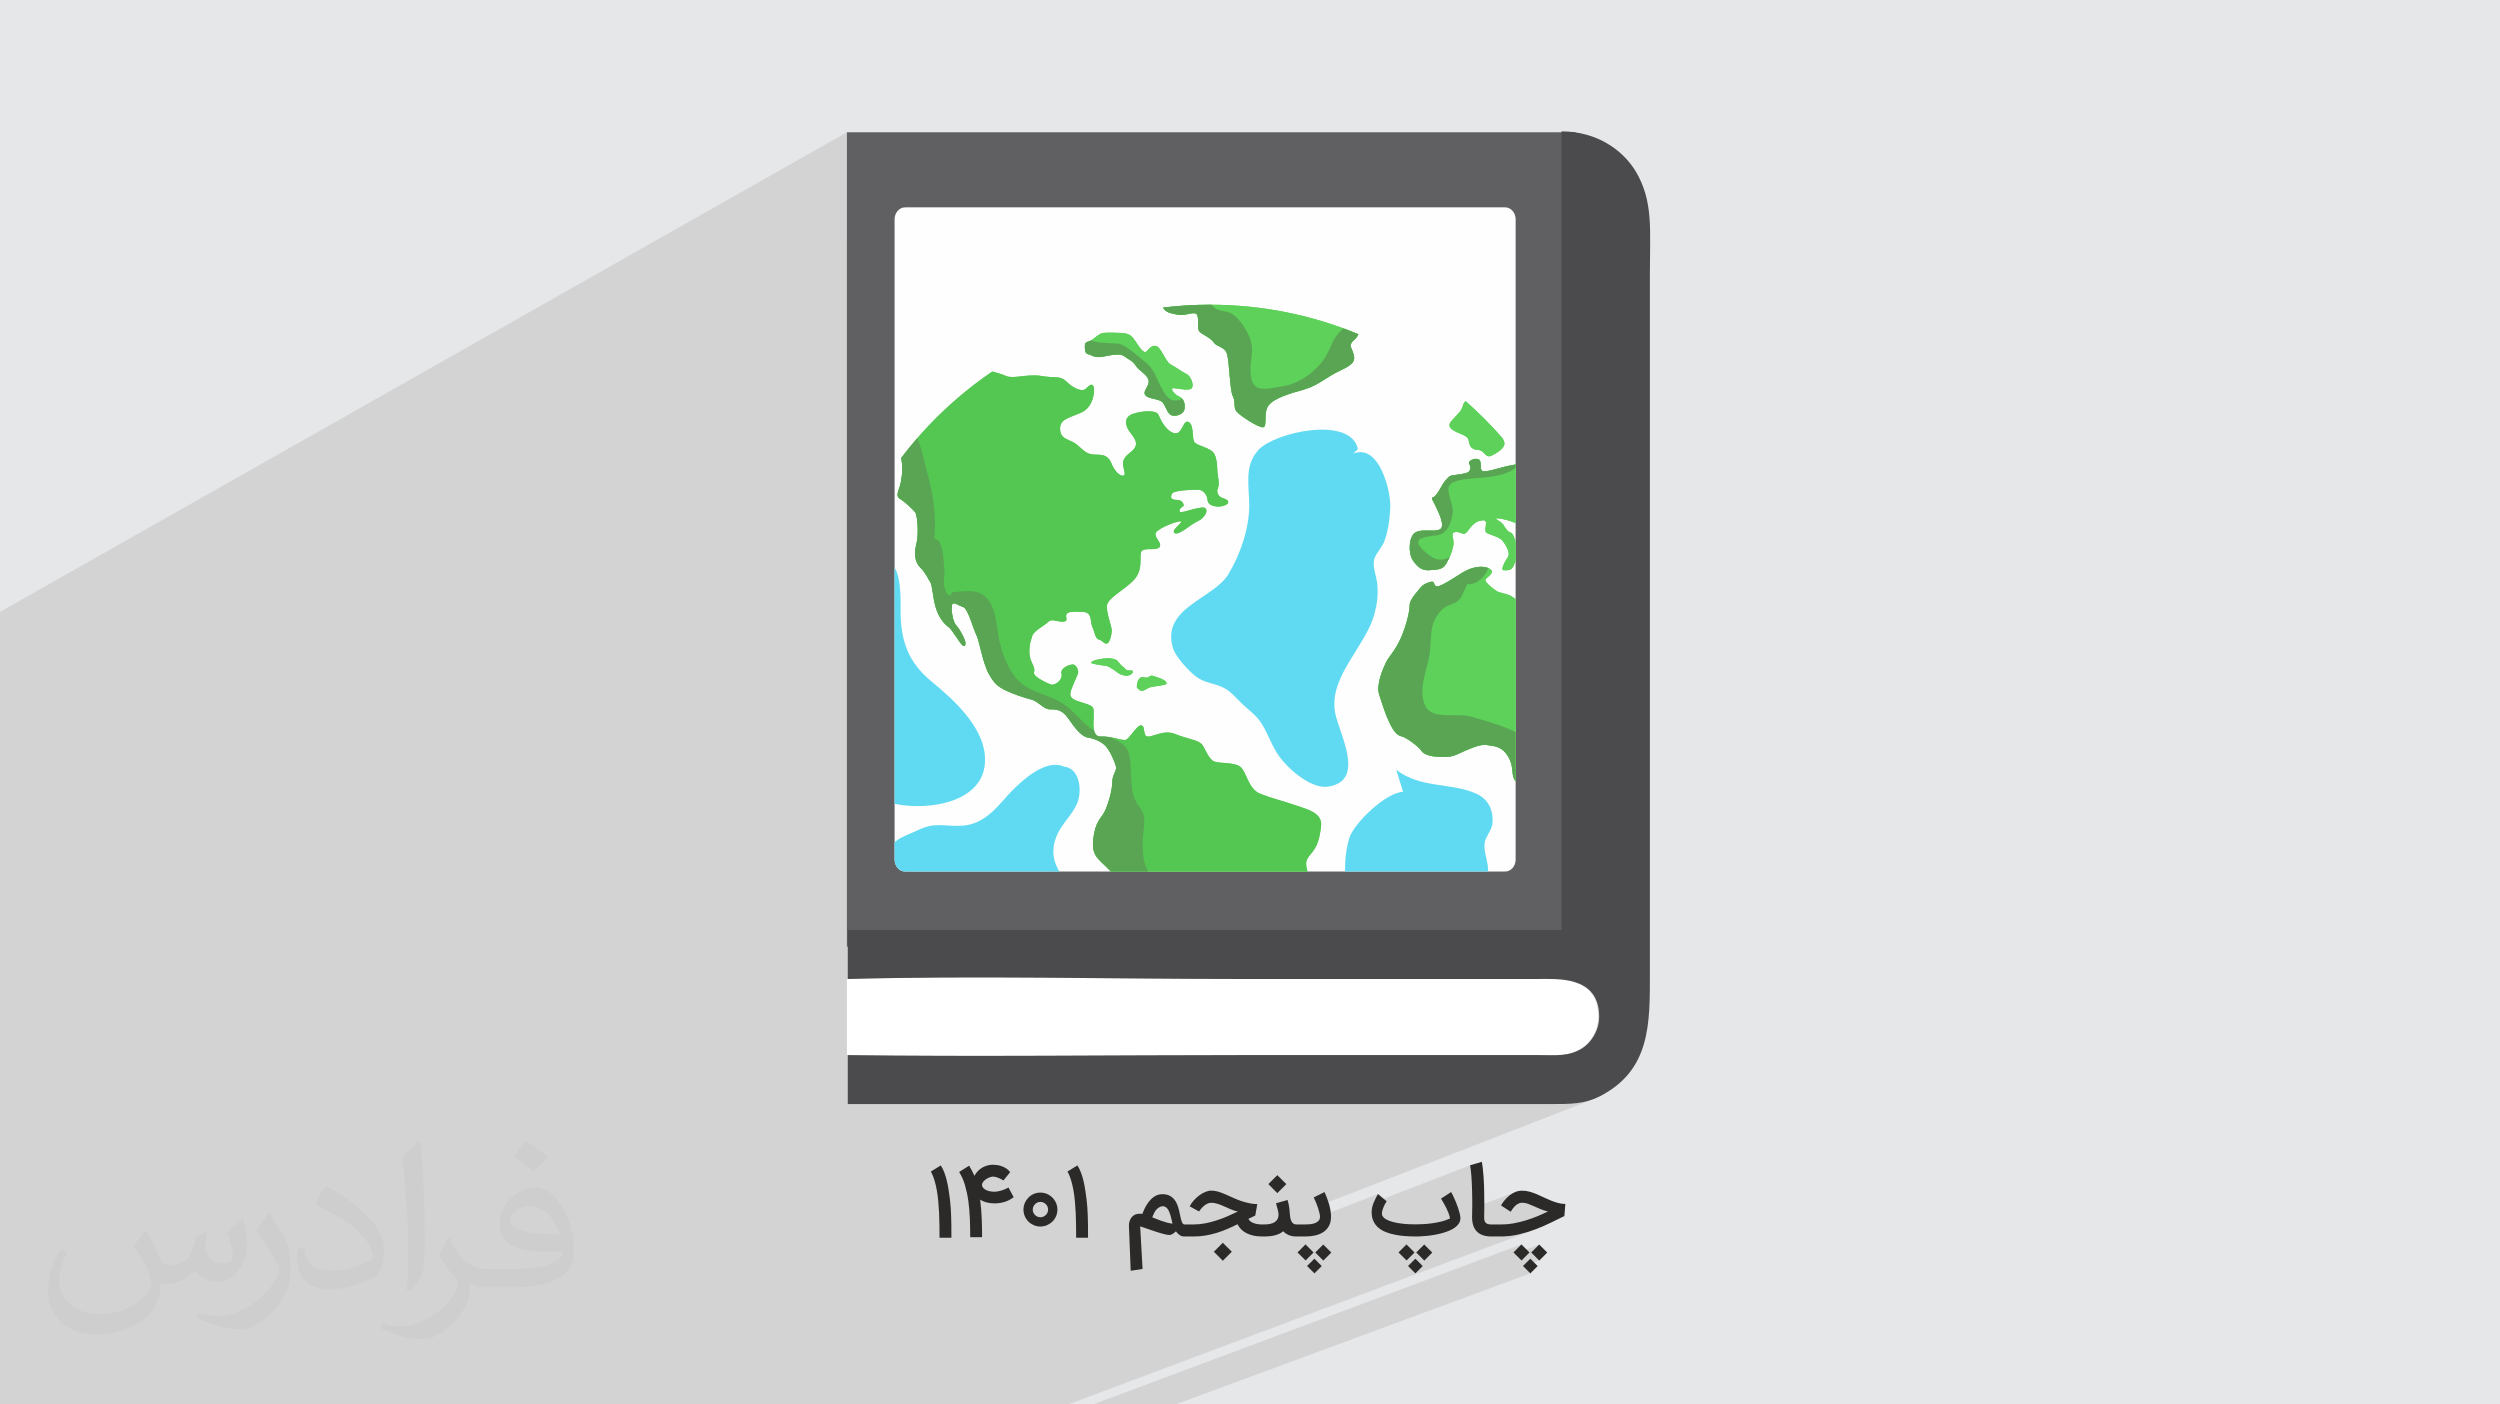 <?xml version="1.0" encoding="UTF-8"?>
<!DOCTYPE svg PUBLIC "-//W3C//DTD SVG 1.1//EN" "http://www.w3.org/Graphics/SVG/1.1/DTD/svg11.dtd">
<!-- Creator: CorelDRAW 2020 (64-Bit) -->
<svg xmlns="http://www.w3.org/2000/svg" xml:space="preserve" width="94.192mm" height="52.917mm" version="1.1" style="shape-rendering:geometricPrecision; text-rendering:geometricPrecision; image-rendering:optimizeQuality; fill-rule:evenodd; clip-rule:evenodd"
viewBox="0 0 9419.16 5291.66"
 xmlns:xlink="http://www.w3.org/1999/xlink"
 xmlns:xodm="http://www.corel.com/coreldraw/odm/2003">
 <defs>
  <style type="text/css">
   <![CDATA[
    .fil12 {fill:none}
    .fil5 {fill:#4B4B4D}
    .fil3 {fill:#606062}
    .fil0 {fill:#E6E7E8}
    .fil6 {fill:#FEFEFE}
    .fil4 {fill:white}
    .fil13 {fill:#2B2A29;fill-rule:nonzero}
    .fil7 {fill:#3DD4F2;fill-rule:nonzero}
    .fil10 {fill:#54C652;fill-rule:nonzero}
    .fil11 {fill:#59A554;fill-rule:nonzero}
    .fil9 {fill:#5DD159;fill-rule:nonzero}
    .fil8 {fill:#60DAF2;fill-rule:nonzero}
    .fil2 {fill:#373435;fill-opacity:0.031}
    .fil1 {fill:#2B2A29;fill-opacity:0.102}
   ]]>
  </style>
     <clipPath id="id0">
      <path d="M3410.03 781.23l2260.81 0c21.85,0.02 39.55,20.23 39.55,45.14l0 2412.19c0,24.91 -17.72,45.09 -39.55,45.09l-2260.81 0c-21.83,0 -39.52,-20.19 -39.52,-45.11l0 -2412.19c0,-24.91 17.72,-45.1 39.55,-45.1l-0.03 -0.02z"/>
     </clipPath>
       <mask id="id1">
  <linearGradient id="id2" gradientUnits="userSpaceOnUse" x1="3101.08" y1="2607.79" x2="6014.37" y2="2607.79">
   <stop offset="0" style="stop-opacity:1; stop-color:white"/>
   <stop offset="0.941" style="stop-opacity:1; stop-color:white"/>
   <stop offset="0.969" style="stop-opacity:0; stop-color:white"/>
   <stop offset="1" style="stop-opacity:0; stop-color:white"/>
  </linearGradient>
        <rect style="fill:url(#id2)" x="3094.72" y="1144.26" width="2927.28" height="2927.28"/>
       </mask>
 </defs>
 <g id="Layer_x0020_1">
  <polygon class="fil0" points="-0,0 9419.16,0 9419.16,5291.66 -0,5291.66 "/>
  <path class="fil1" d="M2576.33 5291.66l-1.83 0 -5.17 0 -48.21 0 -6.5 0 -19.82 0 -0.41 0 -15.09 0 -4.1 0 -2.75 0 -91.64 0 -19.24 0 -103.57 0 -88.07 0 -36.06 0 -42.16 0 -62.27 0 -3.79 0 -38.38 0 -48.59 0 -32.34 0 -42.44 0 -9.34 0 -8.26 0 -46.3 0 -2.29 0 -2.88 0 -75.63 0 -1.62 0 -32.13 0 -0.48 0 -42.18 0 -65.52 0 -33.43 0 -10.5 0 -41.69 0 -3 0 -15.28 0 -83.82 0 -16.63 0 -448.61 0 -5.85 0 -30.69 0 -25.33 0 -307.22 0 -381.48 0 -2.92 0 -0.09 0 -0.01 0 -0.03 0 -2.89 0 -154.06 0 -13.74 0 0 -176.66 0 -1.3 0 -107.35 0 -53.82 0 -106.84 0 -55.28 0 -1073.57 0 -52.47 0 -983.18 0 -20.37 0 -0.03 0 -4.29 0 -351.1 3190.86 -1807.08 0 398.84 203.81 -112.37 7.42 -2.62 7.89 -0.91 0.05 -0.03 1917.05 0 556.3 -286.21 0 3008.92 -152 62.62 204.74 0 -298.13 121.96 156.42 0 14.54 -0.11 16.19 -0.15 17.48 0.06 18.42 0.56 19 1.31 19.22 2.32 19.09 3.61 18.59 5.16 17.75 6.98 16.53 9.05 14.98 11.41 13.05 14.01 10.77 16.89 8.14 20.04 5.15 23.44 1.79 27.12 -0.38 10.35 -1.09 10.02 -1.76 9.69 -2.38 9.33 -2.93 8.97 -3.44 8.58 -3.9 8.19 -4.29 7.78 -4.65 7.36 -4.93 6.91 -5.18 6.47 -5.37 5.99 -5.51 5.51 -5.58 5.02 -5.62 4.5 -5.59 3.98 -9.81 5.72 -9.7 4.87 -9.63 4.07 -496.1 196.27 399.96 0 3.29 0 15.04 -0.01 14.26 -0.05 13.55 -0.14 12.93 -0.26 12.36 -0.44 11.88 -0.66 11.46 -0.92 11.11 -1.22 10.85 -1.58 10.65 -1.96 10.52 -2.39 10.47 -2.87 10.48 -3.4 10.58 -3.96 -1042.81 405.3 0.75 2.19 0.84 2.55 0.81 2.53 0.77 2.49 0.73 2.44 0.7 2.39 0.65 2.33 0.62 2.27 0.58 2.22 0.54 2.15 0.5 2.09 0.47 2.03 0.41 1.91 0.33 1.8 0.28 1.68 0.21 1.56 0.14 1.44 0.09 1.33 0.01 0.44 218.35 -84.54 -1.07 2 -1.06 2 -1.07 2 -1.07 2 -1.06 2 -1.07 2 -1.07 2 -1.07 2 -1.03 2.04 -1.01 2.04 -0.99 2.05 -0.96 2.07 -0.94 2.07 -0.92 2.08 -0.88 2.09 -0.72 1.76 363.16 -140.28 0.4 2.13 0.39 2.2 0.37 2.29 0.37 2.37 0.35 2.45 0.33 2.53 0.33 2.6 0.31 2.68 0.3 2.72 0.29 2.79 0.27 2.83 0.27 2.89 0.26 2.95 0.24 3 0.24 3.05 0.23 3.1 0.22 3.12 0.21 3.15 0.2 3.18 0.19 3.21 0.18 3.25 0.17 3.28 0.16 3.31 0.16 3.34 0.15 3.33 0.14 3.33 0.14 3.33 0.13 3.34 0.13 3.33 0.11 3.35 0.12 3.35 0.1 3.35 0.07 3.32 0.08 3.31 0.07 3.3 0.07 3.28 0.06 3.27 0.05 3.25 0.04 3.23 0.04 3.22 0.05 3.18 0.04 3.12 0.03 3.08 0.03 3.02 0.02 2.96 0.02 2.91 0.01 2.86 0 2.8 -0.01 4.61 -0.01 4.43 -0.03 4.24 -0.04 3.79 163.16 -62.1 -2.93 1.22 -2.87 1.32 -2.82 1.43 -2.77 1.53 -2.72 1.62 -2.67 1.74 -2.62 1.83 -2.57 1.93 -2.51 1.99 -2.46 2.06 -2.4 2.13 -2.34 2.2 -2.29 2.27 -2.23 2.33 -2.17 2.39 -2.11 2.46 -2.05 2.5 -1.97 2.53 -1.89 2.55 -1.83 2.57 -1.75 2.59 -1.67 2.61 -1.61 2.62 -1.54 2.64 17.35 11.26 52.36 -19.84 1.38 -0.45 1.42 -0.38 1.43 -0.3 1.46 -0.24 1.49 -0.16 1.51 -0.1 1.54 -0.03 2.65 0.06 2.66 0.18 2.66 0.3 2.67 0.43 2.68 0.54 2.7 0.67 2.7 0.78 2.71 0.91 2.71 0.99 2.73 1.03 2.77 1.08 2.79 1.13 2.81 1.18 2.85 1.22 2.88 1.27 2.91 1.32 2.94 1.32 2.99 1.34 3.02 1.34 3.07 1.35 3.11 1.36 3.15 1.37 3.21 1.38 3.26 1.39 3.31 1.36 3.37 1.3 3.44 1.22 3.51 1.15 3.56 1.09 3.63 1.01 3.69 0.95 3.76 0.87 -4.79 2.33 -4.87 2.32 -4.95 2.3 -5.02 2.29 -5.1 2.28 -5.17 2.26 -5.25 2.24 -5.33 2.22 -5.36 2.16 -5.4 2.1 -161.33 60.72 0 11.03 7.05 0 31.33 0 8.7 -0.29 8.6 -0.5 8.51 -0.72 8.41 -0.94 8.32 -1.16 8.22 -1.38 8.13 -1.6 8.03 -1.82 7.95 -1.97 7.86 -2.07 7.79 -2.2 7.71 -2.3 7.62 -2.43 7.54 -2.53 7.46 -2.65 -1754.56 657.59 -8.96 0 -72.67 0 -6.65 0 -11.07 0 -6.67 0 -9.86 0 -7.98 0 -25.38 0 -14.63 0 -37.42 0 -3.59 0 -46.81 0 -0.11 0 -16.92 0 -23.48 0 -8.7 0 -14.91 0 -28.97 0 -27.22 0 -30.25 0 -1.61 0 -14.91 0 -42.01 0 -7.36 0 -42.29 0 -14.86 0 -40.01 0 -45.93 0 -6.87 0 -11.03 0 -13.43 0 -32.67 0 -45.62 0 -56.7 0 -6.64 0 -34.14 0 -0.6 0 -18.65 0 -28.33 0 -9.48 0 -5.5 0 -13.44 0 -0.7 0 -6.64 0 -32.52 0 -46.64 0 -3.67 0 -2.22 0 -24.6 0 -19.68 0 -25.42 0 -18.33 0 -9.73 0 -0.45 0 -2.52 0 -6.34 0 -7.32 0 -53.64 0 -18.09 0 -6.65 0 -28.11 0 -7.21 0 -25.77 0 -1.27 0 -12.84 0 -33.31 0 -48.56 0 -15.04 0 -0.33 0 -39.88 0 -8 0 -26.46 0 -4.04 0 -17.51 0zm1852.12 0l-92.23 0 -5.89 0 -44.28 0 -14.36 0 -42.15 0 -48.07 0 -15.78 0 -48.23 0 1614.71 -603.13 -30.04 30.24 4.54 4.51 92.35 -34.41 -30.03 30.1 30.44 30.45 -59.76 22.14 26.13 26.14 -1337.35 493.96z"/>
  <path class="fil2" d="M550.85 4636.82c17.98,27.25 29.64,53.44 41.02,82.55 8.46,16.94 12.95,48.16 52.65,48.16 11.63,0 28.32,-3.43 43.13,-11.63 16.66,-8.74 29.36,-21.97 35.99,-42.06l15.87 -53.44 38.63 -19.05 2.64 2.64c-5.28,20.12 -6.6,39.42 -6.6,54.51 0,44.7 38.63,61.65 69.32,61.65 17.98,0 34.14,-8.74 34.14,-25.15 0,-21.16 -8.99,-57.15 -20.65,-89.43 17.98,-17.98 35.99,-35.99 56.62,-50.55l3.17 1.6c8.99,38.1 14.02,75.67 14.02,100.81 0,24.61 -10.85,51.87 -19.84,69.6 -18.52,34.92 -51.33,62.71 -91.01,62.71 -30.15,0 -63.75,-15.09 -86.79,-43.13l-1.32 0c-21.69,27 -55.3,51.33 -109.02,51.33l-16.66 0c-2.64,35.46 -10.31,60.58 -21.97,83.08 -32,62.43 -127,106.63 -216.43,106.63 -124.36,0 -186.79,-71.7 -186.79,-167.21 0,-59 19.3,-113.77 48.95,-152.65l24.33 10.06c-18.52,35.46 -30.96,68.78 -30.96,101.6 0,89.43 72.77,132.03 156.64,132.03 77.8,0 174.09,-49.48 191.57,-106.88 -6.6,-62.71 -30.15,-92.07 -66.14,-149.22 10.85,-19.05 24.87,-38.1 42.34,-58.47l3.17 0 0 0 0 0 -0.02 -0.09zm1434.31 -336.55c26.19,16.41 51.87,35.71 76.99,57.94 -14.02,19.84 -31.5,37.85 -53.19,53.72 -25.15,-20.37 -50.27,-37.85 -75.95,-56.36 17.45,-19.58 34.67,-38.35 52.12,-55.3l0 0 0 0 0 0 0 0 0 0 0.03 0zm13.49 244.48c-42.34,0 -76.99,27.79 -76.99,48.41 0,44.2 84.66,57.94 186,57.4 -12.7,-51.87 -57.15,-105.84 -109.02,-105.84l0.01 0.03zm-95 236.55c55.04,0 103.2,-1.6 139.95,-10.85 41.02,-10.31 75.67,-30.96 75.67,-45.24 0,-3.71 0,-8.2 -1.32,-11.91 -23.01,2.11 -49.48,2.11 -72.49,2.11 -74.6,0 -131.75,-16.94 -154.25,-58.75 -5.56,-11.63 -9.52,-24.61 -9.52,-39.42 0,-40.49 17.45,-79.91 48.16,-107.16 25.65,-22.48 53.97,-36.5 82.8,-36.5 52.12,0 93.65,41.81 122.76,107.7 15.87,35.99 26.72,77.52 26.72,129.92 0,34.92 -9.52,64.29 -31.22,85.98 -40.49,39.17 -115.09,53.97 -229.39,53.97l-51.87 0 0 0 -13.49 0c-28.32,0 -48.69,-5.03 -64.82,-17.45l-2.64 0c0.79,6.6 1.32,12.95 1.32,19.05 0,25.65 -8.46,58.47 -25.65,84.66 -50.8,75.41 -105.84,108.2 -153.47,108.2 -48.16,0 -107.16,-18.52 -160.35,-42.6l9.52 -18.52c17.2,7.14 41.02,11.91 73.81,11.91 85.98,0 198.96,-82.55 212.98,-163.25 -3.17,-6.6 -8.99,-15.34 -17.2,-24.61 -25.15,-29.9 -41.02,-54.76 -55.83,-80.95 12.7,-25.15 24.33,-45.24 35.18,-63.5l4.5 -0.53c36.78,74.88 70.1,117.73 144.45,117.73l11.63 0 0 0 53.97 0 0 0 0 0 0 0 0 0 0 0 0.09 0.01zm-372.54 79.12c6.35,-34.39 6.88,-73.02 6.88,-109.02l0 -53.44c0,-99.75 -12.7,-244.73 -23.01,-339.19 17.98,-19.3 43.13,-42.06 62.97,-57.4l5.82 1.6c13.49,118.8 16.66,256.39 16.66,383.64 0,33.35 -1.32,65.89 -4.5,89.69 -1.85,30.15 -19.3,52.91 -56.62,87.83l-8.2 -3.71zm-383.38 -157.43c1.85,46.84 24.87,83.62 105.31,83.62 50.01,0 92.33,-12.95 139.17,-35.18 8.46,-3.71 12.95,-8.74 12.95,-12.95 0,-29.36 -22.48,-68.25 -60.32,-103.71 -36.78,-33.35 -85.47,-62.71 -130.96,-82.3 -15.62,-6.6 -20.65,-13.49 -20.65,-20.12 0,-13.49 17.98,-41.81 32.82,-62.18l5.03 -0.53c52.12,27.25 110.34,67.74 153.47,112.7 39.17,41.53 63.5,83.62 63.5,129.39 0,33.86 -10.31,65.61 -27,95.25 -57.15,28.83 -118.01,50.8 -178.33,50.8 -73.28,0 -123.29,-34.39 -123.29,-115.09 0,-8.74 0,-22.22 3.17,-39.7l25.15 0 0 0 0 0 0 0 0 0 0 0 -0.02 0zm-132.57 -133.1l45.52 73.56c16.66,27.25 32.28,56.9 32.28,103.71l0 59.79c0,48.41 -30.96,100.28 -80.95,151.61 -39.17,34.67 -73.81,49.48 -105.84,49.48 -47.62,0 -102.13,-14.81 -165.1,-41.81l7.14 -18.52c19.84,5.28 42.85,9.78 71.17,9.78 90.5,-0.53 183.08,-66.67 225.42,-147.37 5.03,-9.27 6.88,-17.98 6.88,-24.08 0,-9.27 -5.03,-19.58 -8.99,-28.83 -23.01,-43.38 -48.69,-83.08 -76.99,-119.86 14.81,-23.29 29.64,-45.77 45.77,-68l3.71 0.53 0 0 0 0 0 0 0 0 0 0 -0.02 0.01z"/>
  <g id="_1962383256240">
   <g>
    <polygon class="fil3" points="3190.86,3566.56 5936.12,3566.56 5936.12,498.32 3190.86,498.32 "/>
    <path class="fil4" d="M3190.86 3975.21l0 -286.71c487.76,-13.21 992,0 1483.05,0l1117.22 0c72.48,0 230.7,-13.21 230.7,141.7 0,56.02 -32.96,102.17 -62.6,118.65 -49.43,32.95 -98.88,26.34 -164.78,26.34l-1117.23 0c-494.33,0 -995.28,6.6 -1489.63,0l3.29 0 -0.03 0 0.01 0.02z"/>
    <path class="fil5" d="M3190.86 3975.21c494.33,6.59 995.29,0 1489.64,0l1117.23 0c65.89,0 112.05,6.59 164.77,-26.34 29.67,-19.79 62.6,-62.63 62.6,-118.65 0,-154.9 -158.19,-141.7 -230.69,-141.7l-1117.23 0c-491.05,0 -995.3,-13.2 -1483.05,0l0 -184.58 2689.25 0 0 -3008.92c131.82,0 230.7,69.19 280.13,151.61 65.9,112.06 52.72,217.5 52.72,382.31l0 2636.52c0,191.13 3.29,365.82 -187.86,464.7 -59.3,29.64 -105.46,29.64 -187.86,29.64l-3.29 0 -2643.11 0 0 -184.53 -3.29 0 0 0 0.04 -0.06z"/>
    <path class="fil6" d="M3410.03 781.23l2260.81 0c21.85,0.02 39.55,20.23 39.55,45.14l0 2412.19c0,24.91 -17.72,45.09 -39.55,45.09l-2260.81 0c-21.83,0 -39.52,-20.19 -39.52,-45.11l0 -2412.19c0,-24.91 17.72,-45.1 39.55,-45.1l-0.03 -0.02z"/>
    <g>
    </g>
    <g style="clip-path:url(#id0)">
     <g>
      <path id="_1" class="fil7" style="mask:url(#id1)" d="M3098.53 2607.91c0,806.23 653.59,1459.82 1459.83,1459.82 806.24,0 1459.83,-653.59 1459.83,-1459.82 0,-806.25 -653.59,-1459.84 -1459.83,-1459.84 -806.24,0 -1459.83,653.59 -1459.83,1459.84z"/>
      <path class="fil8" d="M5116.17 1691.67c-28.24,-127.24 -314.25,-62.79 -374.61,3.29 -55.1,60.32 -35,134.73 -34.87,208.88 0.16,86.78 -33.53,185.13 -78.4,259.35 -56.97,94.2 -254.15,126.06 -209.18,277.94 9.77,32.98 58.96,86.87 88.07,108.69 28.43,21.3 58.83,23.44 90.71,35.81 38.09,14.79 54.51,40.81 83.64,67.77 27.57,25.52 53.11,42.31 73.07,74.92 24.29,39.67 37.97,83.92 65.37,122.04 33.29,46.31 119.42,122.79 183.15,113.48 146.62,-21.42 40.53,-202.23 26.91,-279.95 -23.64,-134.88 114.08,-246.45 148.07,-369.53 10.52,-38.08 14.74,-72.47 11.14,-113.14 -2.41,-27.13 -18.14,-64.52 -12.3,-91.49 5.12,-23.6 29.57,-46.08 38.43,-69.6 15.32,-40.62 20.81,-85.51 22.75,-128.46 2.77,-61.27 -42.03,-242.24 -139.38,-202.57l17.43 -17.43z"/>
      <path class="fil8" d="M5260.75 2900.76c93.27,70.61 203.04,46.61 299.91,88.9 47.45,20.73 67.63,63.67 62.14,115.07 -2.44,22.95 -26.76,49.16 -29.16,71.54 -2.99,27.87 7.06,54.09 11.14,81.44 16.45,110.06 -70.5,207.76 -122.36,304.37 -76.51,142.55 -221.41,179.94 -349.48,258.33 -85.61,52.39 -293.66,224.62 -350.09,74.69 -56.8,-150.91 156.72,-256.74 235.68,-371.42 84.92,-123.34 24.3,-236.77 65.31,-366.54 18.03,-57.06 140.26,-173.2 202.4,-173.52l-25.49 -82.86z"/>
      <path class="fil8" d="M3272.02 2237.85c1.41,-33.93 30.25,-133.84 81.59,-113.77 43.33,16.94 39.61,141.29 39.53,176.07 -0.27,115.12 29.72,196.12 116.5,267.41 79.5,65.31 189.74,163.92 200.76,275.83 17.68,179.52 -210.74,213.38 -341.18,184.83 -226.9,-49.66 -237.52,-279.14 -210.51,-465.31 11.47,-79.02 37.99,-148.88 68.69,-223.04 23.26,-56.19 30.86,-137.7 63.75,-184.88l-19.13 82.86z"/>
      <path class="fil8" d="M4036.92 2907.14c-84.02,-81.97 -211.08,55.46 -261.36,113.16 -41.6,47.73 -87.7,87.6 -152.63,90.81 -70.86,3.5 -97.12,-15.61 -166.06,17.35 -47.96,22.93 -115.6,38.47 -108.51,103.75 4.32,39.69 65.78,102.44 95.79,126.09 56.52,44.56 91.31,63.84 127.46,128.88 33.54,60.37 55.75,123.91 108.36,172.24 53.52,49.17 106.99,49.86 165.71,77.79 60.49,28.76 66.89,95.26 114.77,138.77 42.14,38.28 123.88,70.37 178.79,40.01 56.64,-31.31 51.34,-98.74 50.66,-154.89 -0.85,-69.76 -20.03,-111.88 -49.42,-173.36 -24.2,-50.62 -22.14,-96.47 -41.11,-145.18 -41.28,-105.95 -170.9,-163.39 -118.24,-293.21 17.93,-44.21 57.65,-77.62 76.66,-121.11 20.67,-47.3 12.4,-142.71 -59.11,-140.23l38.24 19.13z"/>
      <path class="fil9" d="M4111.49 2497.42c-2.36,-9.77 43.26,-16.74 57.91,-17.44 14.66,-0.7 34.2,2.79 39.78,8.72 5.58,5.93 13.95,18.49 23.02,24.07 9.07,5.59 4.19,9.77 18.15,12.57 13.95,2.78 18.84,-2.1 17.44,6.97 -1.4,9.07 -17.44,14.65 -24.42,13.96 -6.98,-0.7 -22.33,-4.19 -29.3,-9.77 -6.99,-5.59 -35.59,-25.82 -44.67,-27.22 -9.07,-1.39 -56.73,-6.97 -57.91,-11.86z"/>
      <path class="fil9" d="M4395.49 2574.88c0.43,4.91 -16.05,6.97 -25.12,8.37 -9.07,1.4 -40.48,5.58 -44.67,9.07 -4.18,3.49 -20.23,12.56 -26.5,10.46 -6.29,-2.09 -15.36,-10.85 -16.06,-13.8 -0.69,-2.94 2.1,-21.08 5.59,-26.66 3.48,-5.59 8.37,-11.86 16.04,-11.17 7.68,0.7 16.75,4.08 22.33,-0.06 5.59,-4.13 11.17,-7.5 16.75,-4.77 5.59,2.74 50.24,12.51 51.64,28.56z"/>
      <path class="fil9" d="M3738.76 1399.74c20.43,5.18 38.67,11.06 51.87,16.93 27.31,12.14 81.95,-9.12 133.57,0 51.61,9.1 69.82,-3.04 94.1,21.25 24.29,24.28 54.64,36.43 66.79,30.35 12.14,-6.07 24.28,-27.32 33.39,-15.18 9.1,12.14 3.04,78.93 -42.5,100.18 -45.53,21.25 -81.96,24.29 -81.96,60.71 0,36.44 24.28,39.47 48.57,51.61 24.29,12.15 39.46,39.47 66.78,45.54 27.33,6.07 60.72,-9.11 78.93,36.43 18.22,45.53 54.64,57.68 48.57,30.35 -6.07,-27.32 -15.18,-45.53 21.25,-72.85 36.43,-27.32 21.25,-48.57 0,-75.9 -21.25,-27.31 -21.25,-54.64 3.04,-66.78 24.29,-12.14 94.11,-21.25 103.21,0 9.11,21.25 30.36,63.75 60.72,69.82 30.35,6.07 31.2,-50.32 51.6,-42.87 21.88,8 14.53,57.53 21.88,74.04 7.33,16.51 64.2,22.02 77.05,47.7 12.83,25.69 9.17,61.68 12.83,81.3 3.67,19.61 5.5,34.29 0,47.13 -5.5,12.84 -1.83,31.19 22.02,38.52 23.85,7.34 22.02,20.19 0,27.53 -22.02,7.33 -58.7,1.83 -60.54,-20.19 -1.84,-22.01 -16.51,-40.36 -36.69,-40.36 -20.18,0 -89.9,1.83 -97.24,14.68 -7.33,12.84 -5.5,23.85 18.35,23.85 23.85,0 29.36,22.64 22.01,25.08 -7.34,2.43 -18.35,17.11 -9.17,20.78 9.17,3.67 81.74,-25.68 94.07,-14.67 12.34,11 -4.17,38.52 -29.86,49.53 -25.68,11.01 -69.71,55.04 -86.22,44.03 -16.51,-11.01 42.19,-45.86 20.18,-44.03 -22.02,1.84 -88.06,29.19 -91.73,45.78 -3.68,16.6 29.35,40.45 12.84,53.29 -16.52,12.84 -62.38,-3.67 -67.88,18.35 -5.51,22.01 9.17,67.88 -29.36,106.41 -38.52,38.52 -99.07,66.04 -99.07,97.23 0,31.19 18.35,73.38 18.35,89.9 0,16.5 -7.34,47.69 -18.35,49.53 -11.01,1.83 -14.67,-11.01 -29.35,-14.68 -14.68,-3.66 -16.51,-29.35 -25.69,-49.53 -9.17,-20.18 1.84,-53.2 -34.85,-55.03 -36.69,-1.85 -56.88,-1.85 -62.38,9.16 -5.5,11.01 11.01,27.52 -14.68,27.52 -25.68,0 -40.35,-12.84 -55.04,1.84 -14.67,14.67 -51.36,31.19 -58.7,51.37 -7.35,20.17 -20.19,62.37 -1.84,100.9 18.35,38.52 3.67,31.19 9.18,44.03 5.5,12.84 45.86,33.03 62.37,38.52 16.52,5.51 45.87,-18.34 40.37,-40.35 -5.51,-22.02 29.35,-34.87 42.19,-34.87 12.84,0 22.02,20.18 20.19,31.19 -1.85,11.01 -27.53,58.71 -29.36,78.89 -1.84,20.18 20.18,25.69 55.04,36.7 34.85,11.01 33.02,14.67 33.02,44.03 0,29.35 -8.6,82.55 27.81,80.72 36.4,-1.83 76.76,14.68 91.44,12.84 14.68,-1.83 44.03,-58.7 60.54,-55.04 16.51,3.67 3.67,40.37 23.85,42.2 20.18,1.83 60.55,-27.52 104.57,-9.17 44.03,18.35 88.06,22.01 100.91,40.36 12.84,18.34 23.85,53.2 44.03,62.37 20.17,9.18 75.22,1.84 99.06,20.19 23.86,18.34 29.36,82.55 73.39,100.9 44.03,18.35 99.07,31.19 133.93,44.03 34.86,12.84 102.74,25.68 97.24,77.06 -5.51,51.37 -14.69,78.88 -38.54,106.4 -23.84,27.52 -23.84,38.53 0,102.75 23.85,64.2 5.51,91.72 -11,110.07 -16.51,18.34 -60.54,53.2 -100.91,62.37 -40.35,9.18 -56.87,22.02 -67.88,36.7 -11.01,14.68 -22.01,58.71 -11.01,82.56 11.01,23.85 12.85,38.52 1.84,51.36 -11.01,12.85 -36.69,31.19 -62.37,34.87 -25.7,3.66 -49.54,22.01 -53.21,42.19 -3.66,20.18 -11.01,60.54 -49.53,78.88 -38.53,18.35 -64.21,14.69 -73.39,29.36 -9.17,14.67 -18.34,55.04 -5.5,73.39 12.85,18.34 16.51,44.03 0,56.87 -16.51,12.84 -33.03,23.85 -33.03,40.36 0,16.51 -3.66,34.86 -16.51,36.7 -2.73,0.39 -7.15,3.29 -12.6,7.56 -29.71,-2.31 -59.14,-5.59 -88.32,-9.65 5.8,-12.8 10.1,-27.31 5.52,-45.62 -5.5,-22.02 -9.16,-36.69 -12.84,-55.04 -3.67,-18.34 -7.33,-22.01 -5.5,-51.36 1.83,-29.36 9.18,-60.55 14.68,-91.73 5.5,-31.19 7.34,-89.9 5.5,-133.93 -1.84,-44.03 5.5,-45.87 7.33,-86.23 1.84,-40.36 3.68,-95.4 3.68,-126.59 0,-31.18 12.84,-60.54 -12.85,-77.05 -25.68,-16.51 -106.4,-20.18 -159.61,-84.39 -53.2,-64.22 -89.89,-66.05 -82.55,-137.6 7.33,-71.55 31.18,-80.73 44.03,-108.24 12.84,-27.52 27.51,-77.06 27.51,-106.41 0,-29.35 16.52,-44.04 14.68,-58.71 -1.83,-14.67 -22.02,-60.54 -38.53,-78.89 -16.51,-18.35 -44.03,-29.36 -67.87,-33.02 -23.85,-3.67 -49.55,-36.69 -73.39,-71.55 -23.85,-34.85 -45.87,-34.85 -69.72,-34.85 -23.84,0 -42.19,-29.36 -69.71,-36.7 -27.52,-7.34 -62.38,-18.34 -93.57,-33.03 -31.18,-14.67 -45.87,-25.68 -67.88,-66.04 -22.02,-40.36 -34.86,-124.75 -45.87,-144.94 -11,-20.17 -31.18,-99.07 -49.53,-104.57 -18.35,-5.5 -38.53,-23.84 -42.19,-7.34 -3.67,16.52 1.83,60.55 16.5,77.06 14.69,16.51 25.69,40.36 31.19,53.2 5.51,12.84 3.68,33.03 -9.17,20.19 -12.84,-12.85 -40.36,-60.55 -51.36,-67.88 -11.01,-7.35 -34.86,-29.36 -47.71,-71.56 -12.84,-42.19 -12.84,-86.22 -22.01,-99.07 -9.17,-12.84 -14.68,-31.18 -36.7,-53.2 -22.01,-22.01 -23.84,-55.04 -14.67,-89.89 9.17,-34.87 4.28,-108.25 -5.2,-119.26 -9.47,-11 -36.83,-37.92 -59.02,-51.37 -11.72,-7.1 -6.11,-24.96 0,-41.18 6.13,-16.23 15.86,-64.91 7.76,-105.49 -0.39,-1.89 -0.73,-3.82 -1.03,-5.75 95.98,-126.31 212.01,-236.54 343.42,-325.86z"/>
      <path class="fil9" d="M5521.54 1511c-4.26,4.6 -7.34,9.27 -8.63,14.02 -6.63,24.31 -17.69,30.94 -30.94,46.41 -13.26,15.47 -33.15,28.73 -11.05,46.41 22.09,17.68 57.45,19.89 61.88,39.78 4.41,19.89 6.63,35.36 35.36,37.57 28.73,2.21 26.51,35.36 55.24,19.89 28.73,-15.47 53.05,-33.15 41.99,-55.25 -1.18,-2.37 -2.31,-4.89 -3.41,-7.54 -43.54,-50.24 -90.5,-97.41 -140.44,-141.29zm207.54 224.69c-6.25,7.39 -16.35,14.89 -32.17,16.96 -33.73,4.42 -97.82,28.73 -111.08,22.1 -13.26,-6.62 0,-37.57 -15.46,-44.2 -15.47,-6.63 -39.79,6.63 -35.37,15.47 4.43,8.84 8.84,17.74 0,29.87 -8.83,12.12 -66.23,12.12 -73.99,18.75 -7.78,6.63 -23.25,24.32 -29.88,37.58 -6.63,13.25 -24.3,41.98 -33.14,41.98 -8.85,0 4.41,17.68 13.26,37.57 8.84,19.9 37.57,75.14 11.04,83.98 -26.52,8.84 -66.29,-4.42 -90.61,11.05 -24.3,15.47 -26.51,77.35 -8.84,103.87 17.69,26.52 35.36,39.78 61.88,37.57 26.53,-2.21 50.83,0 64.1,-24.31 13.26,-24.31 19.89,-37.57 26.52,-66.3 6.63,-28.73 -15.48,-50.83 8.84,-53.04 24.3,-2.21 28.73,17.68 44.19,-2.21 15.47,-19.89 28.73,-39.78 57.46,-41.99 28.73,-2.21 -2.2,39.78 17.69,48.61 19.88,8.85 48.61,15.48 59.66,30.95 11.06,15.47 28.73,44.2 17.68,59.67 -11.04,15.46 -28.73,49.09 -15.47,48.86 13.26,-0.24 30.95,4.18 39.78,-22.34 8.84,-26.52 24.31,-53.04 13.27,-68.51 -11.06,-15.47 -13.27,-46.41 -26.53,-50.83 -13.26,-4.42 -19.89,-17.68 -28.73,-30.94 -8.83,-13.26 -46.41,-26.52 -13.26,-22.1 33.16,4.42 83.98,22.1 88.41,39.78 4.41,17.68 4.41,28.73 13.25,55.25 8.85,26.52 -4.42,46.41 24.32,53.04 28.72,6.62 33.15,8.84 37.56,24.31 4.43,15.47 -4.41,37.57 4.43,15.47 8.83,-22.1 6.63,-30.94 2.2,-50.83 -4.42,-19.89 -22.1,-46.41 0,-50.83 22.1,-4.42 28.73,-8.84 37.57,0 8.85,8.84 2.21,17.68 11.05,37.57 8.84,19.89 8.84,24.31 33.16,30.93 22.05,6.03 18.64,21.14 37.61,25.53 -49.5,-144.29 -120.93,-278.4 -210.4,-398.29zm243.65 509.37c-20.23,-6.08 -43.6,-12.56 -68.66,-10.63 -28.73,2.21 -39.78,-30.94 -64.09,-24.31 -24.31,6.63 -55.25,13.64 -57.45,38.87 -2.22,25.22 15.46,40.69 2.2,40.69 -13.26,0 -59.66,-19.89 -81.76,-37.57 -22.11,-17.68 -50.84,-15.47 -66.31,-26.52 -15.47,-11.05 -44.2,-33.15 -39.77,-41.99 4.41,-8.84 35.36,-24.31 19.88,-37.57 -15.47,-13.26 -46.4,-13.26 -72.93,-4.42 -26.52,8.84 -39.77,19.89 -68.5,37.57 -28.73,17.68 -57.47,35.36 -66.31,28.72 -8.84,-6.62 -2.2,-19.88 -19.89,-15.46 -17.67,4.42 -30.94,13.26 -37.57,22.1 -6.63,8.84 -40.87,44.2 -40.33,64.09 0.56,19.89 -10.49,72.93 -32.6,123.76 -22.09,50.83 -46.41,70.72 -57.45,95.03 -11.06,24.31 -37.57,81.77 -24.32,121.54 13.26,39.79 22.11,68.52 33.15,92.82 11.06,24.32 26.53,57.46 48.62,61.88 22.11,4.43 70.73,44.2 75.14,53.04 4.42,8.85 22.11,22.11 59.68,24.32 37.56,2.2 53.03,2.2 81.76,-11.06 28.73,-13.26 79.32,-37.57 104.86,-33.14 25.54,4.41 58.68,2.18 83,45.29 24.3,43.1 6.63,67.42 28.73,93.93 22.09,26.52 35.35,48.62 24.3,64.09 -11.04,15.47 -39.77,33.15 -17.67,46.42 22.09,13.26 48.62,19.89 59.66,39.77 11.06,19.89 39.79,77.35 35.36,99.45 -4.41,22.1 -24.3,70.72 -15.47,106.08 7.7,30.81 -3.05,49.87 4.29,70.35 136.9,-222.31 215.92,-484.06 215.92,-764.3 0,-125.26 -15.78,-246.83 -45.47,-362.84z"/>
      <path class="fil9" d="M4381.89 1158.72c9.61,19.01 28.82,21.44 53.95,26.82 30.46,6.53 65.27,-15.23 73.97,0 8.71,15.23 0,52.23 8.71,63.1 8.7,10.88 43.51,23.93 54.39,41.34 10.88,17.41 41.34,15.23 50.05,43.52 8.69,28.28 10.87,139.25 21.75,158.83 10.89,19.59 2.18,41.35 13.06,56.57 10.88,15.24 80.51,60.93 100.09,60.93 19.58,0 0,-54.4 21.75,-82.68 21.76,-28.29 84.86,-45.69 130.55,-58.75 45.7,-13.05 71.81,-34.09 108.79,-56.21 36.99,-22.12 89.21,-35.28 82.68,-68.95 -6.53,-33.68 -17.4,-33.68 -10.87,-48.9 6.02,-14.08 15.76,-11.44 27.5,-34.95 -172.42,-71.68 -361.52,-111.32 -559.89,-111.32 -59.75,0 -118.62,3.68 -176.48,10.65z"/>
      <path class="fil9" d="M4229.83 1255.03c-16.68,-1.54 -62.94,-2.99 -76.43,0 -13.48,3 -28.46,17.99 -38.96,25.48 -10.48,7.49 -26.97,5.99 -26.97,19.48 0,13.48 -1.49,31.47 11.99,34.46 13.49,3 23.93,16.08 59.17,8.79 35.24,-7.29 63.71,-12.19 78.69,0 14.98,12.19 28.47,13.69 41.96,34.67 13.49,20.97 41.95,31.47 47.95,53.94 5.99,22.48 -23.98,40.46 -11.99,56.94 11.99,16.48 55.45,11.99 67.43,29.98 11.99,17.97 16.48,41.95 32.96,46.45 16.49,4.49 41.96,-4.5 46.45,-20.99 4.5,-16.48 0,-41.95 -17.97,-49.44 -17.99,-7.49 -32.97,-26.98 -26.97,-31.47 5.99,-4.5 64.42,13.48 73.42,-1.5 8.99,-14.99 -6,-46.05 -19.48,-52.24 -13.49,-6.2 -37.46,-24.18 -59.94,-36.17 -22.48,-11.99 -35.96,-70.42 -59.94,-70.42 -23.97,0 -26.97,28.47 -40.46,22.47 -13.49,-5.99 -31.46,-40.45 -41.95,-52.44 -10.5,-11.99 -19.56,-16.19 -38.96,-17.99z"/>
      <path class="fil9" d="M4111.49 2497.42c-2.36,-9.77 43.26,-16.74 57.91,-17.44 14.66,-0.7 34.2,2.79 39.78,8.72 5.58,5.93 13.95,18.49 23.02,24.07 9.07,5.59 4.19,9.77 18.15,12.57 13.95,2.78 18.84,-2.1 17.44,6.97 -1.4,9.07 -17.44,14.65 -24.42,13.96 -6.98,-0.7 -22.33,-4.19 -29.3,-9.77 -6.99,-5.59 -35.59,-25.82 -44.67,-27.22 -9.07,-1.39 -56.73,-6.97 -57.91,-11.86z"/>
      <path class="fil9" d="M4395.49 2574.88c0.43,4.91 -16.05,6.97 -25.12,8.37 -9.07,1.4 -40.48,5.58 -44.67,9.07 -4.18,3.49 -20.23,12.56 -26.5,10.46 -6.29,-2.09 -15.36,-10.85 -16.06,-13.8 -0.69,-2.94 2.1,-21.08 5.59,-26.66 3.48,-5.59 8.37,-11.86 16.04,-11.17 7.68,0.7 16.75,4.08 22.33,-0.06 5.59,-4.13 11.17,-7.5 16.75,-4.77 5.59,2.74 50.24,12.51 51.64,28.56z"/>
      <path class="fil10" d="M3738.76 1399.74c20.43,5.18 38.67,11.06 51.87,16.93 27.31,12.14 81.95,-9.12 133.57,0 51.61,9.1 69.82,-3.04 94.1,21.25 24.29,24.28 54.64,36.43 66.79,30.35 12.14,-6.07 24.28,-27.32 33.39,-15.18 9.1,12.14 3.04,78.93 -42.5,100.18 -45.53,21.25 -81.96,24.29 -81.96,60.71 0,36.44 24.28,39.47 48.57,51.61 24.29,12.15 39.46,39.47 66.78,45.54 27.33,6.07 60.72,-9.11 78.93,36.43 18.22,45.53 54.64,57.68 48.57,30.35 -6.07,-27.32 -15.18,-45.53 21.25,-72.85 36.43,-27.32 21.25,-48.57 0,-75.9 -21.25,-27.31 -21.25,-54.64 3.04,-66.78 24.29,-12.14 94.11,-21.25 103.21,0 9.11,21.25 30.36,63.75 60.72,69.82 30.35,6.07 31.2,-50.32 51.6,-42.87 21.88,8 14.53,57.53 21.88,74.04 7.33,16.51 64.2,22.02 77.05,47.7 12.83,25.69 9.17,61.68 12.83,81.3 3.67,19.61 5.5,34.29 0,47.13 -5.5,12.84 -1.83,31.19 22.02,38.52 23.85,7.34 22.02,20.19 0,27.53 -22.02,7.33 -58.7,1.83 -60.54,-20.19 -1.84,-22.01 -16.51,-40.36 -36.69,-40.36 -20.18,0 -89.9,1.83 -97.24,14.68 -7.33,12.84 -5.5,23.85 18.35,23.85 23.85,0 29.36,22.64 22.01,25.08 -7.34,2.43 -18.35,17.11 -9.17,20.78 9.17,3.67 81.74,-25.68 94.07,-14.67 12.34,11 -4.17,38.52 -29.86,49.53 -25.68,11.01 -69.71,55.04 -86.22,44.03 -16.51,-11.01 42.19,-45.86 20.18,-44.03 -22.02,1.84 -88.06,29.19 -91.73,45.78 -3.68,16.6 29.35,40.45 12.84,53.29 -16.52,12.84 -62.38,-3.67 -67.88,18.35 -5.51,22.01 9.17,67.88 -29.36,106.41 -38.52,38.52 -99.07,66.04 -99.07,97.23 0,31.19 18.35,73.38 18.35,89.9 0,16.5 -7.34,47.69 -18.35,49.53 -11.01,1.83 -14.67,-11.01 -29.35,-14.68 -14.68,-3.66 -16.51,-29.35 -25.69,-49.53 -9.17,-20.18 1.84,-53.2 -34.85,-55.03 -36.69,-1.85 -56.88,-1.85 -62.38,9.16 -5.5,11.01 11.01,27.52 -14.68,27.52 -25.68,0 -40.35,-12.84 -55.04,1.84 -14.67,14.67 -51.36,31.19 -58.7,51.37 -7.35,20.17 -20.19,62.37 -1.84,100.9 18.35,38.52 3.67,31.19 9.18,44.03 5.5,12.84 45.86,33.03 62.37,38.52 16.52,5.51 45.87,-18.34 40.37,-40.35 -5.51,-22.02 29.35,-34.87 42.19,-34.87 12.84,0 22.02,20.18 20.19,31.19 -1.85,11.01 -27.53,58.71 -29.36,78.89 -1.84,20.18 20.18,25.69 55.04,36.7 34.85,11.01 33.02,14.67 33.02,44.03 0,29.35 -8.6,82.55 27.81,80.72 36.4,-1.83 76.76,14.68 91.44,12.84 14.68,-1.83 44.03,-58.7 60.54,-55.04 16.51,3.67 3.67,40.37 23.85,42.2 20.18,1.83 60.55,-27.52 104.57,-9.17 44.03,18.35 88.06,22.01 100.91,40.36 12.84,18.34 23.85,53.2 44.03,62.37 20.17,9.18 75.22,1.84 99.06,20.19 23.86,18.34 29.36,82.55 73.39,100.9 44.03,18.35 99.07,31.19 133.93,44.03 34.86,12.84 102.74,25.68 97.24,77.06 -5.51,51.37 -14.69,78.88 -38.54,106.4 -23.84,27.52 -23.84,38.53 0,102.75 23.85,64.2 5.51,91.72 -11,110.07 -16.51,18.34 -60.54,53.2 -100.91,62.37 -40.35,9.18 -56.87,22.02 -67.88,36.7 -11.01,14.68 -22.01,58.71 -11.01,82.56 11.01,23.85 12.85,38.52 1.84,51.36 -11.01,12.85 -36.69,31.19 -62.37,34.87 -25.7,3.66 -49.54,22.01 -53.21,42.19 -3.66,20.18 -11.01,60.54 -49.53,78.88 -38.53,18.35 -64.21,14.69 -73.39,29.36 -9.17,14.67 -18.34,55.04 -5.5,73.39 12.85,18.34 16.51,44.03 0,56.87 -16.51,12.84 -33.03,23.85 -33.03,40.36 0,16.51 -3.66,34.86 -16.51,36.7 -2.73,0.39 -7.15,3.29 -12.6,7.56 -29.71,-2.31 -59.14,-5.59 -88.32,-9.65 5.8,-12.8 10.1,-27.31 5.52,-45.62 -5.5,-22.02 -9.16,-36.69 -12.84,-55.04 -3.67,-18.34 -7.33,-22.01 -5.5,-51.36 1.83,-29.36 9.18,-60.55 14.68,-91.73 5.5,-31.19 7.34,-89.9 5.5,-133.93 -1.84,-44.03 5.5,-45.87 7.33,-86.23 1.84,-40.36 3.68,-95.4 3.68,-126.59 0,-31.18 12.84,-60.54 -12.85,-77.05 -25.68,-16.51 -106.4,-20.18 -159.61,-84.39 -53.2,-64.22 -89.89,-66.05 -82.55,-137.6 7.33,-71.55 31.18,-80.73 44.03,-108.24 12.84,-27.52 27.51,-77.06 27.51,-106.41 0,-29.35 16.52,-44.04 14.68,-58.71 -1.83,-14.67 -22.02,-60.54 -38.53,-78.89 -16.51,-18.35 -44.03,-29.36 -67.87,-33.02 -23.85,-3.67 -49.55,-36.69 -73.39,-71.55 -23.85,-34.85 -45.87,-34.85 -69.72,-34.85 -23.84,0 -42.19,-29.36 -69.71,-36.7 -27.52,-7.34 -62.38,-18.34 -93.57,-33.03 -31.18,-14.67 -45.87,-25.68 -67.88,-66.04 -22.02,-40.36 -34.86,-124.75 -45.87,-144.94 -11,-20.17 -31.18,-99.07 -49.53,-104.57 -18.35,-5.5 -38.53,-23.84 -42.19,-7.34 -3.67,16.52 1.83,60.55 16.5,77.06 14.69,16.51 25.69,40.36 31.19,53.2 5.51,12.84 3.68,33.03 -9.17,20.19 -12.84,-12.85 -40.36,-60.55 -51.36,-67.88 -11.01,-7.35 -34.86,-29.36 -47.71,-71.56 -12.84,-42.19 -12.84,-86.22 -22.01,-99.07 -9.17,-12.84 -14.68,-31.18 -36.7,-53.2 -22.01,-22.01 -23.84,-55.04 -14.67,-89.89 9.17,-34.87 4.28,-108.25 -5.2,-119.26 -9.47,-11 -36.83,-37.92 -59.02,-51.37 -11.72,-7.1 -6.11,-24.96 0,-41.18 6.13,-16.23 15.86,-64.91 7.76,-105.49 -0.39,-1.89 -0.73,-3.82 -1.03,-5.75 95.98,-126.31 212.01,-236.54 343.42,-325.86z"/>
      <path class="fil9" d="M5521.54 1511c-4.26,4.6 -7.34,9.27 -8.63,14.02 -6.63,24.31 -17.69,30.94 -30.94,46.41 -13.26,15.47 -33.15,28.73 -11.05,46.41 22.09,17.68 57.45,19.89 61.88,39.78 4.41,19.89 6.63,35.36 35.36,37.57 28.73,2.21 26.51,35.36 55.24,19.89 28.73,-15.47 53.05,-33.15 41.99,-55.25 -1.18,-2.37 -2.31,-4.89 -3.41,-7.54 -43.54,-50.24 -90.5,-97.41 -140.44,-141.29zm207.54 224.69c-6.25,7.39 -16.35,14.89 -32.17,16.96 -33.73,4.42 -97.82,28.73 -111.08,22.1 -13.26,-6.62 0,-37.57 -15.46,-44.2 -15.47,-6.63 -39.79,6.63 -35.37,15.47 4.43,8.84 8.84,17.74 0,29.87 -8.83,12.12 -66.23,12.12 -73.99,18.75 -7.78,6.63 -23.25,24.32 -29.88,37.58 -6.63,13.25 -24.3,41.98 -33.14,41.98 -8.85,0 4.41,17.68 13.26,37.57 8.84,19.9 37.57,75.14 11.04,83.98 -26.52,8.84 -66.29,-4.42 -90.61,11.05 -24.3,15.47 -26.51,77.35 -8.84,103.87 17.69,26.52 35.36,39.78 61.88,37.57 26.53,-2.21 50.83,0 64.1,-24.31 13.26,-24.31 19.89,-37.57 26.52,-66.3 6.63,-28.73 -15.48,-50.83 8.84,-53.04 24.3,-2.21 28.73,17.68 44.19,-2.21 15.47,-19.89 28.73,-39.78 57.46,-41.99 28.73,-2.21 -2.2,39.78 17.69,48.61 19.88,8.85 48.61,15.48 59.66,30.95 11.06,15.47 28.73,44.2 17.68,59.67 -11.04,15.46 -28.73,49.09 -15.47,48.86 13.26,-0.24 30.95,4.18 39.78,-22.34 8.84,-26.52 24.31,-53.04 13.27,-68.51 -11.06,-15.47 -13.27,-46.41 -26.53,-50.83 -13.26,-4.42 -19.89,-17.68 -28.73,-30.94 -8.83,-13.26 -46.41,-26.52 -13.26,-22.1 33.16,4.42 83.98,22.1 88.41,39.78 4.41,17.68 4.41,28.73 13.25,55.25 8.85,26.52 -4.42,46.41 24.32,53.04 28.72,6.62 33.15,8.84 37.56,24.31 4.43,15.47 -4.41,37.57 4.43,15.47 8.83,-22.1 6.63,-30.94 2.2,-50.83 -4.42,-19.89 -22.1,-46.41 0,-50.83 22.1,-4.42 28.73,-8.84 37.57,0 8.85,8.84 2.21,17.68 11.05,37.57 8.84,19.89 8.84,24.31 33.16,30.93 22.05,6.03 18.64,21.14 37.61,25.53 -49.5,-144.29 -120.93,-278.4 -210.4,-398.29zm243.65 509.37c-20.23,-6.08 -43.6,-12.56 -68.66,-10.63 -28.73,2.21 -39.78,-30.94 -64.09,-24.31 -24.31,6.63 -55.25,13.64 -57.45,38.87 -2.22,25.22 15.46,40.69 2.2,40.69 -13.26,0 -59.66,-19.89 -81.76,-37.57 -22.11,-17.68 -50.84,-15.47 -66.31,-26.52 -15.47,-11.05 -44.2,-33.15 -39.77,-41.99 4.41,-8.84 35.36,-24.31 19.88,-37.57 -15.47,-13.26 -46.4,-13.26 -72.93,-4.42 -26.52,8.84 -39.77,19.89 -68.5,37.57 -28.73,17.68 -57.47,35.36 -66.31,28.72 -8.84,-6.62 -2.2,-19.88 -19.89,-15.46 -17.67,4.42 -30.94,13.26 -37.57,22.1 -6.63,8.84 -40.87,44.2 -40.33,64.09 0.56,19.89 -10.49,72.93 -32.6,123.76 -22.09,50.83 -46.41,70.72 -57.45,95.03 -11.06,24.31 -37.57,81.77 -24.32,121.54 13.26,39.79 22.11,68.52 33.15,92.82 11.06,24.32 26.53,57.46 48.62,61.88 22.11,4.43 70.73,44.2 75.14,53.04 4.42,8.85 22.11,22.11 59.68,24.32 37.56,2.2 53.03,2.2 81.76,-11.06 28.73,-13.26 79.32,-37.57 104.86,-33.14 25.54,4.41 58.68,2.18 83,45.29 24.3,43.1 6.63,67.42 28.73,93.93 22.09,26.52 35.35,48.62 24.3,64.09 -11.04,15.47 -39.77,33.15 -17.67,46.42 22.09,13.26 48.62,19.89 59.66,39.77 11.06,19.89 39.79,77.35 35.36,99.45 -4.41,22.1 -24.3,70.72 -15.47,106.08 7.7,30.81 -3.05,49.87 4.29,70.35 136.9,-222.31 215.92,-484.06 215.92,-764.3 0,-125.26 -15.78,-246.83 -45.47,-362.84z"/>
      <path class="fil9" d="M4381.89 1158.72c9.61,19.01 28.82,21.44 53.95,26.82 30.46,6.53 65.27,-15.23 73.97,0 8.71,15.23 0,52.23 8.71,63.1 8.7,10.88 43.51,23.93 54.39,41.34 10.88,17.41 41.34,15.23 50.05,43.52 8.69,28.28 10.87,139.25 21.75,158.83 10.89,19.59 2.18,41.35 13.06,56.57 10.88,15.24 80.51,60.93 100.09,60.93 19.58,0 0,-54.4 21.75,-82.68 21.76,-28.29 84.86,-45.69 130.55,-58.75 45.7,-13.05 71.81,-34.09 108.79,-56.21 36.99,-22.12 89.21,-35.28 82.68,-68.95 -6.53,-33.68 -17.4,-33.68 -10.87,-48.9 6.02,-14.08 15.76,-11.44 27.5,-34.95 -172.42,-71.68 -361.52,-111.32 -559.89,-111.32 -59.75,0 -118.62,3.68 -176.48,10.65z"/>
      <path class="fil9" d="M4229.83 1255.03c-16.68,-1.54 -62.94,-2.99 -76.43,0 -13.48,3 -28.46,17.99 -38.96,25.48 -10.48,7.49 -26.97,5.99 -26.97,19.48 0,13.48 -1.49,31.47 11.99,34.46 13.49,3 23.93,16.08 59.17,8.79 35.24,-7.29 63.71,-12.19 78.69,0 14.98,12.19 28.47,13.69 41.96,34.67 13.49,20.97 41.95,31.47 47.95,53.94 5.99,22.48 -23.98,40.46 -11.99,56.94 11.99,16.48 55.45,11.99 67.43,29.98 11.99,17.97 16.48,41.95 32.96,46.45 16.49,4.49 41.96,-4.5 46.45,-20.99 4.5,-16.48 0,-41.95 -17.97,-49.44 -17.99,-7.49 -32.97,-26.98 -26.97,-31.47 5.99,-4.5 64.42,13.48 73.42,-1.5 8.99,-14.99 -6,-46.05 -19.48,-52.24 -13.49,-6.2 -37.46,-24.18 -59.94,-36.17 -22.48,-11.99 -35.96,-70.42 -59.94,-70.42 -23.97,0 -26.97,28.47 -40.46,22.47 -13.49,-5.99 -31.46,-40.45 -41.95,-52.44 -10.5,-11.99 -19.56,-16.19 -38.96,-17.99z"/>
      <path class="fil11" d="M4422.13 3835.31c-4.76,33.2 9.51,43.93 16.2,72.73 6.08,25.97 -0.52,62.08 -7.22,86.46 -5.4,19.54 -11.96,42.42 -19.74,65.91 -18.76,-1.88 -37.4,-4.2 -55.95,-6.78 5.8,-12.83 10.12,-27.35 5.52,-45.65 -5.46,-22.01 -9.16,-36.63 -12.86,-55.03 -3.61,-18.32 -7.31,-22.01 -5.46,-51.34 1.85,-29.32 9.16,-60.58 14.71,-91.74 5.46,-31.17 7.31,-89.9 5.46,-133.93 -1.85,-44.02 5.54,-45.87 7.39,-86.2 1.77,-40.41 3.61,-95.45 3.61,-126.62 0,-31.16 12.86,-60.49 -12.85,-77.04 -25.62,-16.55 -106.37,-20.16 -159.55,-84.35 -53.27,-64.28 -89.9,-66.13 -82.59,-137.63 7.31,-71.59 31.17,-80.74 44.03,-108.21 12.85,-27.56 27.56,-77.14 27.56,-106.46 0,-29.32 16.46,-44.03 14.61,-58.73 -1.85,-14.61 -22.01,-60.49 -38.48,-78.89 -16.55,-18.32 -44.02,-29.32 -67.88,-33.02 -23.87,-3.61 -49.58,-36.63 -73.44,-71.5 -23.86,-34.87 -45.87,-34.87 -69.65,-34.87 -23.86,0 -42.26,-29.4 -69.73,-36.71 -27.56,-7.31 -62.43,-18.32 -93.6,-33.02 -31.17,-14.71 -45.88,-25.71 -67.89,-66.04 -22.01,-40.32 -34.87,-124.76 -45.88,-144.93 -11,-20.16 -31.17,-99.05 -49.48,-104.6 -18.4,-5.46 -38.57,-23.86 -42.17,-7.31 -3.71,16.47 1.75,60.49 16.46,77.05 14.71,16.55 25.71,40.32 31.17,53.18 5.55,12.86 3.7,33.02 -9.16,20.16 -12.86,-12.77 -40.32,-60.49 -51.33,-67.8 -11.01,-7.39 -34.87,-29.41 -47.73,-71.58 -12.85,-42.18 -12.85,-86.2 -22.01,-99.06 -9.16,-12.86 -14.7,-31.17 -36.72,-53.18 -22.01,-22.01 -23.86,-55.12 -14.61,-89.9 9.15,-34.87 4.23,-108.3 -5.28,-119.31 -9.43,-11 -36.8,-37.86 -59,-51.33 -11.7,-7.13 -6.07,-25 0,-41.21 6.17,-16.2 15.86,-64.9 7.75,-105.48 -0.37,-1.89 -0.71,-3.81 -1.01,-5.74 19.55,-25.73 39.89,-50.83 61.06,-75.18 16.83,40.96 26,89.16 36.8,128.9 22.9,84.18 36.11,165.1 26.87,252.36 34.59,-7.4 35.47,90.08 38.03,115.7 2.02,20.6 -4.49,43.94 -0.09,64.1 2.82,13.12 18.23,51.15 29.32,19.72 56.18,-3.26 106.28,-17.7 141.41,36.98 23.25,36.37 25.45,84 32.5,125.38 11.44,66.75 42.97,156.82 103.89,193.27 36.81,22.02 83.21,34.44 121.87,53.63 37.51,18.58 66.83,52.74 96.76,83.11 12.16,12.34 24.74,20.7 37.95,27.56 3,14.44 10.3,24.83 26.77,24.04 11.27,-0.61 22.98,0.62 34.16,2.47 3,1.41 6.08,2.9 9.16,4.49 23.95,12.23 47.46,23.15 57.85,46.93 12.94,29.85 9.95,81.79 12.76,114.64 3.62,42.35 6.88,64.81 31.17,97.65 24.92,33.63 17.97,53.71 14.19,95.09 -5.38,58.91 -7.4,152.51 53.7,179.36 53.71,23.69 126.01,-1.14 144.05,69.57 15.94,62.16 -0.35,145.01 -9.51,206.47 -12.59,84.53 -61.99,160.52 -73.87,243.46z"/>
      <path class="fil11" d="M5802.28 3372.21c-7.31,-20.48 3.4,-39.55 -4.27,-70.39 -8.9,-35.32 11,-83.92 15.49,-106.02 4.41,-22.1 -24.39,-79.6 -35.4,-99.49 -11.09,-19.9 -37.6,-26.51 -59.69,-39.81 -22.1,-13.2 6.69,-30.9 17.69,-46.4 11.09,-15.4 -2.2,-37.51 -24.3,-64.1 -22.09,-26.5 -4.4,-50.81 -28.7,-93.86 -24.3,-43.15 -57.5,-40.94 -83.03,-45.35 -25.54,-4.4 -76.08,19.91 -104.87,33.2 -28.71,13.21 -44.21,13.21 -81.71,11 -37.6,-2.2 -55.3,-15.41 -59.7,-24.29 -4.4,-8.81 -53,-48.61 -75.1,-53.01 -22.11,-4.41 -37.6,-37.6 -48.7,-61.91 -11.01,-24.29 -19.9,-53 -33.11,-92.8 -13.29,-39.8 13.21,-97.29 24.31,-121.6 11,-24.29 35.39,-44.2 57.5,-95 22.1,-50.81 33.1,-103.9 32.57,-123.71 -0.53,-19.9 33.73,-55.29 40.33,-64.1 6.6,-8.9 19.9,-17.7 37.59,-22.1 17.61,-4.49 11.01,8.81 19.82,15.41 8.89,6.69 37.6,-11.01 66.3,-28.71 28.79,-17.7 42,-28.7 68.51,-37.6 22.27,-7.4 47.54,-8.54 64.27,-0.88 -12.94,29.42 -40.86,63.4 -80.31,60.67 -8.36,15.85 -18.66,46.67 -30.72,59 -18.59,18.84 -47.02,17.17 -66.57,38.74 -48.43,53.62 -35.04,98.08 -43.76,162.27 -8.19,60.4 -46.93,137.98 -15.76,199.87 26.5,52.57 120.01,23.52 168.79,38.13 70.09,20.87 139.74,37.24 202.08,76.17 71.4,44.64 107.06,99.4 137.62,178.57 15.68,40.59 40.06,72.37 38.04,117.1 -1.77,37.68 -24.21,54.85 -18.66,92.71 0.8,5.51 1.8,10.84 2.98,16.01 -28.48,66.8 -61.82,131.03 -99.53,192.28z"/>
      <path class="fil11" d="M5118.27 1259.39c-11.78,23.49 -21.47,20.9 -27.48,34.97 -6.52,15.22 4.3,15.22 10.82,48.86 6.52,33.73 -45.69,46.84 -82.68,68.94 -36.98,22.1 -63.04,43.15 -108.73,56.26 -45.71,13.04 -108.84,30.48 -130.59,58.73 -21.74,28.27 -2.2,82.69 -21.74,82.69 -19.56,0 -89.2,-45.7 -100.13,-60.94 -10.82,-15.22 -2.19,-36.97 -13.02,-56.61 -10.92,-19.55 -13.03,-130.49 -21.75,-158.76 -8.72,-28.35 -39.18,-26.14 -50.1,-43.58 -10.83,-17.35 -45.61,-30.46 -54.32,-41.29 -8.72,-10.92 0,-47.91 -8.72,-63.14 -8.72,-15.23 -43.49,6.52 -73.97,0 -25.13,-5.37 -44.33,-7.81 -53.98,-26.8 57.86,-6.97 116.74,-10.65 176.49,-10.65 1.96,0 3.9,0.07 5.86,0.08 2.55,3.21 5.95,6.6 10.49,10.34 20.43,16.82 45.79,11 66.21,23.16 29.58,17.7 59.79,66.21 70.36,97.91 13.2,39.71 -0.27,72.99 0,113.15 0.7,92.36 49.92,73.78 121.24,62.6 63.57,-9.95 125.3,-55.12 160.69,-109.45 20.7,-31.87 23.07,-60.31 49.84,-90.07 5.75,-6.38 11.78,-12.67 18,-18.85 19.27,7.06 38.32,14.6 57.21,22.45z"/>
      <path class="fil11" d="M5728.98 1735.84c-21.93,59.17 -126.72,61.63 -178.4,66.65 -21.92,2.2 -76.16,4.31 -90.07,27.2 -13.65,22.38 17.43,72.83 12.85,102.5 -4.57,29.41 -12.59,61.28 -38.74,77.92 -19.72,12.6 -85.68,6.88 -91.05,30.47 -4.22,18.84 44.21,55.74 58.73,62.42 18.94,8.55 41.39,6.79 59.7,-4.66 -3.61,7.93 -7.92,15.94 -13.2,25.62 -13.21,24.31 -37.51,22.1 -64.11,24.31 -26.5,2.2 -44.19,-11.1 -61.8,-37.6 -17.71,-26.5 -15.5,-88.41 8.8,-103.91 24.3,-15.4 64.1,-2.19 90.6,-11 26.51,-8.89 -2.2,-64.09 -11,-84 -8.9,-19.9 -22.11,-37.59 -13.3,-37.59 8.8,0 26.51,-28.71 33.11,-41.92 6.69,-13.29 22.1,-30.99 29.93,-37.6 7.76,-6.6 65.16,-6.6 73.97,-18.75 8.81,-12.15 4.4,-21.04 0,-29.85 -4.41,-8.9 19.9,-22.1 35.4,-15.5 15.4,6.6 2.2,37.6 15.4,44.2 13.3,6.61 77.4,-17.69 111.13,-22.1 15.67,-2.02 25.79,-9.5 32.05,-16.81z"/>
      <path class="fil11" d="M4462.1 1544.24c-4.49,16.47 -30.02,25.45 -46.49,20.96 -16.47,-4.49 -20.95,-28.44 -32.93,-46.41 -11.97,-18.04 -55.47,-13.55 -67.44,-30.02 -11.98,-16.46 17.96,-34.43 11.97,-56.88 -5.99,-22.54 -34.43,-33.02 -47.9,-53.97 -13.56,-20.96 -27.03,-22.46 -42,-34.7 -14.96,-12.15 -43.4,-7.31 -78.72,0 -35.21,7.31 -45.61,-5.81 -59.16,-8.81 -13.47,-2.99 -11.98,-20.95 -11.98,-34.42 0,-12.16 13.38,-12.16 23.77,-17.52 30.74,13.29 94.84,10.12 104.52,12.41 29.06,6.96 73.61,49.14 96.42,66.66 40.32,30.81 44.81,68.15 68.41,108.3 25.45,43.23 43.85,45.43 74.23,33.02 8.98,11.09 10.74,28.87 7.3,41.38z"/>
     </g>
    </g>
    <path class="fil12" d="M3410.03 781.23l2260.81 0c21.85,0.02 39.55,20.23 39.55,45.14l0 2412.19c0,24.91 -17.72,45.09 -39.55,45.09l-2260.81 0c-21.83,0 -39.52,-20.19 -39.52,-45.11l0 -2412.19c0,-24.91 17.72,-45.1 39.55,-45.1l-0.03 -0.02z"/>
    <path class="fil12" d="M3410.03 781.23l2260.81 0c21.85,0.02 39.55,20.23 39.55,45.14l0 2412.19c0,24.91 -17.72,45.09 -39.55,45.09l-2260.81 0c-21.83,0 -39.52,-20.19 -39.52,-45.11l0 -2412.19c0,-24.91 17.72,-45.1 39.55,-45.1l-0.03 -0.02z"/>
   </g>
   <path class="fil13" d="M3539.75 4663.24c0,-15.12 -0.07,-30.44 -0.27,-46.04 -0.13,-15.66 -0.61,-31.12 -1.29,-46.38 -0.74,-15.25 -1.76,-30.24 -3.11,-45.02 -1.37,-14.71 -3.26,-28.82 -5.64,-42.18 -2.44,-13.35 -5.42,-25.97 -9.01,-37.77 -3.59,-11.8 -8,-22.43 -13.22,-32l37.36 -22.98c5.42,8.33 9.89,17.42 13.49,27.11 3.6,9.77 6.72,20.01 9.29,30.79 2.58,10.79 4.82,22.04 6.58,33.77 1.76,11.73 3.45,23.67 5.08,35.86 1.22,9.16 2.17,19.19 2.85,29.98 0.75,10.78 1.29,21.76 1.7,32.88 0.41,11.12 0.67,22.11 0.8,32.96 0.08,10.84 0.14,21.02 0.14,30.44l0 18.58 -44.75 0zm207.15 -129.3c-9.63,0 -19.13,-1.09 -28.42,-3.33 -9.22,-2.23 -17.76,-5.89 -25.56,-10.85 3.33,27.53 5.36,52.89 6.1,76.15 0.82,23.32 1.15,45.09 1.15,65.37l-44.74 0c0,-23.47 -0.41,-46.73 -1.29,-69.78 -0.88,-23.05 -2.78,-45.15 -5.77,-66.38 -2.91,-21.23 -7.18,-41.16 -12.6,-59.81 -5.5,-18.64 -12.89,-35.18 -22.04,-49.69l37.63 -23.74c3.93,6.52 7.52,12.89 10.92,19.12 3.32,6.24 6.37,12.62 9.08,19.13 3.32,-6.38 7.32,-12.07 12.07,-17.09 4.68,-5.02 9.9,-9.29 15.59,-12.81 5.77,-3.53 11.87,-6.31 18.31,-8.35 6.51,-1.96 13.23,-3.18 20.21,-3.52 1.15,0 2.44,0 3.73,0 4.48,0 9.49,0.34 15.12,1.08 5.56,0.68 11.46,2.17 17.7,4.34 6.16,2.18 11.99,5.09 17.55,8.75 5.56,3.66 10.32,8.2 14.31,13.63l-25.29 31.46 -3.53 -2.3c-2.36,-1.5 -5.42,-3.19 -9.28,-4.95 -3.8,-1.77 -8.21,-3.4 -13.09,-4.96 -4.88,-1.48 -9.83,-2.37 -14.92,-2.44 -4.41,0.55 -8.95,1.84 -13.83,3.87 -4.81,2.03 -9.22,4.47 -13.22,7.53 -4,2.98 -7.26,6.37 -9.77,10.16 -2.09,3.19 -3.18,6.45 -3.18,9.91 0,0.6 0.06,1.22 0.2,1.96l0 -0.21c0.82,4.35 2.85,8.08 5.97,11.06 3.19,2.98 7.05,5.42 11.46,7.33 4.41,1.89 9.15,3.24 14.24,4.06 5.09,0.82 9.9,1.29 14.51,1.29 4.34,0 8.88,-0.47 13.69,-1.35 4.75,-0.88 9.5,-2.04 14.18,-3.47 4.6,-1.42 9.15,-3.12 13.55,-5.01 4.48,-1.97 8.41,-4 11.94,-6.11l19.66 36.62c-12.13,8.96 -24.27,15.05 -36.41,18.38 -12.14,3.32 -24.13,4.95 -35.93,4.95zm144.15 23.32c0,4.07 0.81,7.79 2.3,11.26 1.56,3.45 3.59,6.5 6.24,9.09 2.58,2.64 5.62,4.67 9.09,6.23 3.45,1.49 7.25,2.31 11.25,2.31 4,0 7.73,-0.82 11.19,-2.31 3.52,-1.56 6.58,-3.59 9.22,-6.23 2.65,-2.59 4.75,-5.64 6.31,-9.09 1.49,-3.47 2.23,-7.19 2.23,-11.26 0,-4 -0.74,-7.73 -2.23,-11.19 -1.56,-3.45 -3.66,-6.57 -6.31,-9.22 -2.64,-2.65 -5.7,-4.74 -9.22,-6.24 -3.46,-1.56 -7.19,-2.3 -11.19,-2.3 -4,0 -7.8,0.74 -11.25,2.3 -3.47,1.5 -6.51,3.59 -9.09,6.24 -2.65,2.65 -4.68,5.77 -6.24,9.22 -1.49,3.46 -2.3,7.19 -2.3,11.19zm-34.99 0c0,-8.67 1.7,-16.95 5.02,-24.74 3.39,-7.8 7.93,-14.59 13.63,-20.42 5.69,-5.83 12.48,-10.44 20.27,-13.83 7.79,-3.32 16.07,-5.01 24.95,-5.01 8.68,0 16.95,1.69 24.75,5.01 7.8,3.39 14.58,8 20.41,13.83 5.83,5.83 10.44,12.62 13.84,20.42 3.32,7.79 5.01,16.07 5.01,24.74 0,8.88 -1.69,17.15 -5.01,24.95 -3.4,7.8 -8.01,14.58 -13.84,20.27 -5.83,5.71 -12.61,10.24 -20.41,13.63 -7.8,3.33 -16.07,5.03 -24.75,5.03 -8.88,0 -17.16,-1.7 -24.95,-5.03 -7.79,-3.39 -14.58,-7.92 -20.27,-13.63 -5.7,-5.69 -10.24,-12.47 -13.63,-20.27 -3.32,-7.8 -5.02,-16.07 -5.02,-24.95zm198.47 105.98c0,-15.12 -0.08,-30.44 -0.28,-46.04 -0.13,-15.66 -0.6,-31.12 -1.28,-46.38 -0.75,-15.25 -1.77,-30.24 -3.12,-45.02 -1.36,-14.71 -3.26,-28.82 -5.64,-42.18 -2.44,-13.35 -5.42,-25.97 -9.01,-37.77 -3.59,-11.8 -8,-22.43 -13.22,-32l37.36 -22.98c5.42,8.33 9.89,17.42 13.49,27.11 3.6,9.77 6.72,20.01 9.29,30.79 2.58,10.79 4.82,22.04 6.58,33.77 1.76,11.73 3.45,23.67 5.08,35.86 1.22,9.16 2.17,19.19 2.85,29.98 0.75,10.78 1.29,21.76 1.7,32.88 0.41,11.12 0.67,22.11 0.81,32.96 0.07,10.84 0.13,21.02 0.13,30.44l0 18.58 -44.74 0zm205.58 124.69l-6.71 -169.11c0,-0.8 0.06,-2.63 0.13,-5.55 0.14,-2.85 0.68,-6.24 1.7,-9.97 1.02,-3.79 2.64,-7.73 4.88,-11.86 2.24,-4.14 5.49,-7.8 9.69,-10.99 1.56,-1.49 3.67,-2.84 6.38,-4.07 2.71,-1.15 5.69,-2.03 8.89,-2.65 3.18,-0.6 6.44,-0.88 9.69,-0.94 3.32,-0.07 6.3,0.27 9.02,0.94 2.16,-5.62 4.61,-11.45 7.39,-17.42 2.71,-5.96 5.9,-11.66 9.36,-17.22 3.45,-5.56 7.31,-10.78 11.45,-15.66 4.21,-4.89 8.81,-9.16 13.77,-12.82 4.95,-3.66 10.24,-6.51 15.87,-8.48 5.35,-1.89 11.04,-2.84 17.15,-2.84 0.4,0 0.75,0 1.08,0 10.99,0 20.21,2.03 27.66,6.1 7.53,4.07 13.77,9.56 18.8,16.41 5.01,6.92 8.94,14.99 11.92,24.2 2.92,9.16 5.43,18.99 7.39,29.37 1.23,5.96 2.32,11.31 3.39,15.99 1.09,4.62 2.31,8.62 3.67,11.94 1.35,3.25 2.77,5.77 4.41,7.53 1.56,1.69 3.52,2.51 5.75,2.51l5.44 0 0 45.29 -6.72 0c-6.44,-0.07 -12.2,-1.9 -17.23,-5.35 -5.01,-3.53 -9.62,-8.15 -13.89,-13.91 -1.29,1.16 -2.78,2.44 -4.48,3.87 -1.76,1.42 -3.53,2.85 -5.42,4.21 -1.9,1.35 -3.8,2.5 -5.83,3.38 -2.03,0.95 -3.94,1.63 -5.83,1.97 -0.96,0.13 -2.04,0.21 -3.19,0.21 -2.51,0 -5.9,-0.41 -10.24,-1.16 -4.4,-0.75 -9.9,-2.1 -16.48,-3.93 -6.57,-1.83 -13.69,-3.94 -21.22,-6.44 -7.52,-2.45 -15.05,-4.95 -22.44,-7.53 -7.47,-2.51 -14.58,-5.02 -21.43,-7.39 -6.85,-2.44 -12.88,-4.48 -18.04,-6.1l9.02 160.43 -44.75 7.04zm88.96 -218.94c-1.49,2.92 -2.92,5.9 -4.13,8.82 -1.23,2.98 -2.45,5.76 -3.66,8.48 3.92,1.68 8.95,3.72 15.05,6.23 6.17,2.44 12.74,4.95 19.8,7.39 7.12,2.51 14.24,4.68 21.49,6.64 7.26,1.97 13.9,3.12 19.93,3.6 -1.22,-4.95 -2.37,-10.03 -3.52,-15.32 -1.22,-5.36 -2.51,-10.45 -3.93,-15.4 -1.42,-4.94 -3.06,-9.7 -4.95,-14.1 -1.91,-4.41 -4.07,-8.2 -6.65,-11.39 -2.51,-3.19 -5.42,-5.63 -8.74,-7.26 -2.71,-1.42 -5.77,-2.1 -9.23,-2.1 -0.68,0 -1.42,0.07 -2.24,0.13 -1.56,0.14 -3.52,0.68 -5.96,1.64 -2.38,0.94 -4.95,2.37 -7.67,4.19 -2.71,1.91 -5.48,4.35 -8.27,7.4 -2.71,2.98 -5.22,6.64 -7.32,11.05zm112.15 44.35l35.87 0c14.51,0 29.16,-1.43 43.87,-4.27 14.79,-2.92 29.3,-6.71 43.53,-11.33 14.31,-4.68 28.15,-9.89 41.57,-15.8 13.42,-5.83 26.11,-11.66 38.03,-17.56 -4.8,-0.61 -9.89,-1.83 -15.11,-3.66 -5.23,-1.83 -10.65,-3.94 -16.21,-6.38 -5.49,-2.37 -11.18,-4.95 -16.95,-7.66 -5.77,-2.71 -11.59,-5.15 -17.36,-7.32 -5.77,-2.24 -11.6,-4 -17.43,-5.49 -5.83,-1.49 -11.53,-2.24 -17.09,-2.24 -4.33,0 -8.47,0.81 -12.4,2.37 -4,1.64 -7.66,3.59 -11.19,6.03 -3.46,2.45 -6.58,5.03 -9.35,7.88 -2.79,2.84 -5.16,5.48 -7.06,7.86 -1.97,2.44 -3.45,4.48 -4.54,6.1l-1.76 2.51 -35.4 -19.32c4.14,-7.74 9.36,-15.19 15.66,-22.38 6.31,-7.12 13.16,-13.43 20.62,-18.92 7.45,-5.49 15.05,-9.83 22.92,-13.09 7.86,-3.25 15.32,-4.81 22.5,-4.81 6.04,0 12.08,0.68 18.18,2.04 6.04,1.35 12.21,3.12 18.37,5.36 6.18,2.23 12.48,4.8 18.78,7.59 6.32,2.84 12.76,5.76 19.33,8.68 6.85,3.31 14.37,6.57 22.51,9.83 8.14,3.25 16.48,6.1 25.09,8.68 8.61,2.51 17.22,4.61 25.9,6.16 8.68,1.63 16.95,2.38 24.89,2.38l-7.6 43.19c-4.47,1.9 -8.82,3.93 -12.95,6.11 -4.14,2.16 -8.34,4.27 -12.74,6.24 2.36,4.94 5.89,8.87 10.64,11.72 4.68,2.79 9.7,4.95 14.91,6.31 5.3,1.42 10.31,2.31 15.27,2.71 4.88,0.34 8.74,0.48 11.59,0.48l7.05 0 0 45.29 -7.05 0c-23.12,0 -42.72,-4 -58.79,-12 -16.01,-8 -27.6,-19.4 -34.65,-34.17 -11.94,5.89 -24.21,11.66 -36.95,17.15 -12.75,5.56 -25.97,10.51 -39.6,14.78 -13.7,4.34 -27.93,7.8 -42.72,10.37 -14.84,2.58 -30.24,3.87 -46.31,3.87l-35.87 0 0 -45.29zm179.89 102.79l-33.97 33.97 -33.76 -33.97 33.76 -33.77 33.97 33.77zm246.74 -102.79l0 45.29 -3.52 0c-11.46,0 -21.16,-1.83 -29.29,-5.49 -8.07,-3.6 -14.86,-8.34 -20.41,-14.11 -8.14,6.72 -18.04,11.66 -29.63,14.85 -11.6,3.19 -25.7,4.75 -42.38,4.75l-6.51 0 0 -45.29 6.51 0c18.04,0 31.67,-3.06 40.82,-9.3 9.08,-6.16 13.69,-15.45 13.69,-27.79 0,-4.08 -0.82,-9.56 -2.5,-16.55 -1.63,-7.05 -4.01,-15.79 -7.06,-26.3l43.53 -12.21c1.5,5.22 2.71,9.83 3.59,13.9 0.88,4.06 1.7,8.14 2.31,12.2 0.68,4.07 1.16,8.41 1.63,13.09 0.41,4.67 0.82,10.11 1.29,16.34 0.33,3.8 0.95,7.87 1.69,12.14 0.75,4.34 2.04,8.27 3.8,11.86 1.76,3.59 4.14,6.58 7.19,9.03 2.98,2.44 6.92,3.59 11.73,3.59l3.52 0zm-41.35 -152.02l-33.98 33.97 -33.77 -33.97 33.77 -33.77 33.98 33.77zm34.3 152.02l37.64 0c5.56,0 11.53,-0.27 17.97,-0.95 6.43,-0.68 12.4,-2.04 17.9,-4.08 5.49,-2.03 10.03,-5.01 13.63,-8.94 3.59,-3.87 5.35,-9.09 5.35,-15.53 0,-3.05 -0.61,-7.39 -1.96,-12.95 -1.29,-5.49 -2.98,-11.67 -5.09,-18.38 -2.1,-6.71 -4.61,-13.69 -7.52,-20.88 -2.92,-7.19 -5.91,-13.9 -9.09,-20.14l40.82 -20.2c2.98,6.77 5.89,13.89 8.88,21.42 2.92,7.53 5.56,15.33 7.87,23.26 2.3,8 4.13,15.93 5.56,24.01 1.42,8 2.1,15.86 2.1,23.52 0,13.63 -2.51,25.29 -7.6,34.79 -5.09,9.56 -12,17.36 -20.75,23.32 -8.81,5.9 -19.05,10.24 -30.78,12.96 -11.73,2.71 -24.28,4.06 -37.63,4.06l-37.3 0 0 -45.29zm74.66 105.63l30.04 -30.1 30.44 30.24 -30.04 30.31 -30.44 -30.45zm-66.86 -0.2l30.04 -30.24 30.44 30.44 -30.03 30.05 -30.45 -30.25zm91.27 51.33l-27.59 27.6 -27.81 -27.81 27.81 -27.59 27.59 27.8zm352.52 -111.47c-12.75,-0.07 -25.63,-0.61 -38.71,-1.56 -13.09,-0.95 -25.71,-2.64 -37.91,-5.09 -12.14,-2.37 -23.53,-5.69 -34.31,-9.89 -10.71,-4.14 -20,-9.63 -27.93,-16.35 -7.87,-6.71 -14.1,-14.91 -18.72,-24.47 -4.61,-9.63 -6.91,-20.95 -6.91,-34.04 0,-6.51 0.67,-12.75 2.09,-18.72 1.43,-5.89 3.26,-11.72 5.5,-17.42 2.24,-5.63 4.82,-11.13 7.59,-16.55 2.85,-5.35 5.7,-10.65 8.54,-16l32.9 27.6c-2.04,2.71 -4.28,6.44 -6.86,11.18 -2.5,4.68 -4.74,9.71 -6.71,14.99 -1.97,5.35 -3.26,10.44 -4,15.39 -0.2,1.7 -0.34,3.26 -0.34,4.82 0,2.91 0.55,5.56 1.63,7.8 2.57,5.29 7.52,9.96 14.78,14.03 7.26,4.07 16.28,7.46 27.19,10.24 10.92,2.78 23.4,4.88 37.36,6.31 13.97,1.42 28.89,2.09 44.82,2.09 8.82,0 18.86,-0.27 29.97,-0.88 11.19,-0.6 22.65,-1.69 34.51,-3.32 11.87,-1.69 23.54,-3.93 34.99,-6.84 11.53,-2.85 22.04,-6.72 31.6,-11.39 -1.43,-6.86 -3.32,-13.43 -5.76,-19.81 -2.38,-6.37 -5.15,-12.61 -8.21,-18.78 -3.05,-6.11 -6.3,-12.14 -9.7,-18.1 -3.45,-5.97 -6.92,-11.94 -10.43,-17.97l37.83 -24.61c0.34,0 1.43,1.76 3.25,5.21 1.83,3.53 4.07,8.07 6.72,13.77 2.64,5.63 5.49,12.07 8.41,19.26 2.98,7.18 5.69,14.44 8.13,21.77 2.51,7.32 4.54,14.37 6.17,21.15 1.69,6.78 2.51,12.61 2.51,17.56 0,6.99 -1.76,13.29 -5.29,18.92 -3.53,5.7 -8.4,10.78 -14.51,15.39 -6.17,4.61 -13.29,8.68 -21.43,12.13 -8.13,3.47 -16.75,6.45 -25.9,9.03 -9.15,2.5 -18.51,4.68 -28.14,6.44 -9.62,1.76 -18.92,3.18 -28,4.13 -9.08,1.02 -17.63,1.7 -25.7,2.03 -6.31,0.41 -12.14,0.55 -17.29,0.55 -1.29,0 -2.58,0 -3.73,0zm3.53 60.34l30.04 -30.1 30.44 30.24 -30.04 30.31 -30.44 -30.45zm-66.86 -0.2l30.04 -30.24 30.44 30.44 -30.03 30.05 -30.45 -30.25zm91.26 51.33l-27.59 27.6 -27.8 -27.81 27.8 -27.59 27.59 27.8zm266.21 -111.47l-7.05 0c-23.94,0 -42.11,-5.97 -54.52,-18.04 -12.34,-12 -18.64,-30.17 -18.71,-54.44 0,-3.8 0.07,-10.04 0.34,-18.72 0.2,-8.61 0.34,-19.19 0.34,-31.73 0,-7.39 -0.07,-15.39 -0.2,-23.93 -0.08,-8.55 -0.28,-17.3 -0.48,-26.18 -0.27,-8.95 -0.61,-17.84 -1.02,-26.71 -0.41,-8.96 -0.88,-17.57 -1.49,-25.84 -0.6,-8.34 -1.29,-16.14 -2.1,-23.33 -0.82,-7.25 -1.76,-13.69 -2.85,-19.25l44.41 -13.22c1.29,6.84 2.44,15.19 3.53,25.02 1.09,9.83 2.03,20.34 2.85,31.59 0.81,11.2 1.42,22.59 1.83,34.18 0.41,11.66 0.61,22.58 0.61,32.82 0,6.24 0.07,12.88 0.21,19.93 0.13,6.98 0.19,13.16 0.19,18.45 0,4.47 -0.06,8.74 -0.13,12.67 -0.06,3.94 -0.06,7.73 -0.14,11.4 -0.06,3.66 -0.13,7.25 -0.2,10.78 -0.07,3.53 -0.07,7.18 -0.07,10.78 0,0.94 0,1.9 0,2.85 0,4.27 0.41,8 1.29,11.32 0.88,3.33 2.44,6.04 4.68,8.2 2.24,2.24 5.15,3.8 8.61,4.75 3.46,0.88 7.53,1.36 12.14,1.36l7.93 0 0 45.29zm-7.05 -45.29l38.38 0c14.64,0 29.49,-1.36 44.68,-4.14 15.12,-2.78 30.17,-6.45 45.16,-10.99 14.98,-4.53 29.63,-9.76 43.87,-15.59 14.31,-5.9 27.8,-12.01 40.48,-18.24 -10.1,-2.24 -19.53,-5.22 -28.27,-8.95 -8.76,-3.73 -16.95,-7.33 -24.75,-10.85 -7.8,-3.59 -15.26,-6.64 -22.45,-9.22 -7.25,-2.58 -14.37,-3.87 -21.43,-3.87 -4.13,0 -8,0.68 -11.59,2.18 -3.59,1.48 -6.92,3.32 -9.97,5.56 -3.12,2.23 -5.83,4.74 -8.27,7.45 -2.37,2.71 -4.54,5.36 -6.37,7.86 -1.83,2.52 -3.32,4.82 -4.48,6.79 -1.22,2.03 -2.03,3.45 -2.5,4.27l-36.76 -23.87c4.01,-7.05 8.75,-13.97 14.31,-20.61 5.56,-6.64 11.73,-12.61 18.51,-17.83 6.78,-5.29 14.1,-9.5 21.97,-12.62 7.93,-3.11 16.34,-4.67 25.15,-4.67 9.09,0 18.11,1.22 27.06,3.66 8.95,2.37 17.83,5.42 26.65,9.16 8.74,3.72 17.56,7.72 26.44,11.93 8.82,4.27 17.77,8.27 26.78,11.93 9.03,3.73 18.1,6.85 27.33,9.43 9.22,2.5 18.64,3.86 28.27,3.92l-3.66 45.64c-16.54,7.93 -33.76,16.28 -51.66,25.16 -17.97,8.81 -36.69,17.02 -56.29,24.47 -19.52,7.53 -40,13.83 -61.29,18.92 -21.29,5.15 -43.6,7.94 -66.92,8.41l-38.38 0 0 -45.29zm149.51 105.63l30.03 -30.1 30.45 30.24 -30.04 30.31 -30.44 -30.45zm-66.86 -0.2l30.04 -30.24 30.44 30.44 -30.03 30.05 -30.45 -30.25zm91.27 51.33l-27.6 27.6 -27.8 -27.81 27.8 -27.59 27.6 27.8z"/>
  </g>
 </g>
</svg>
